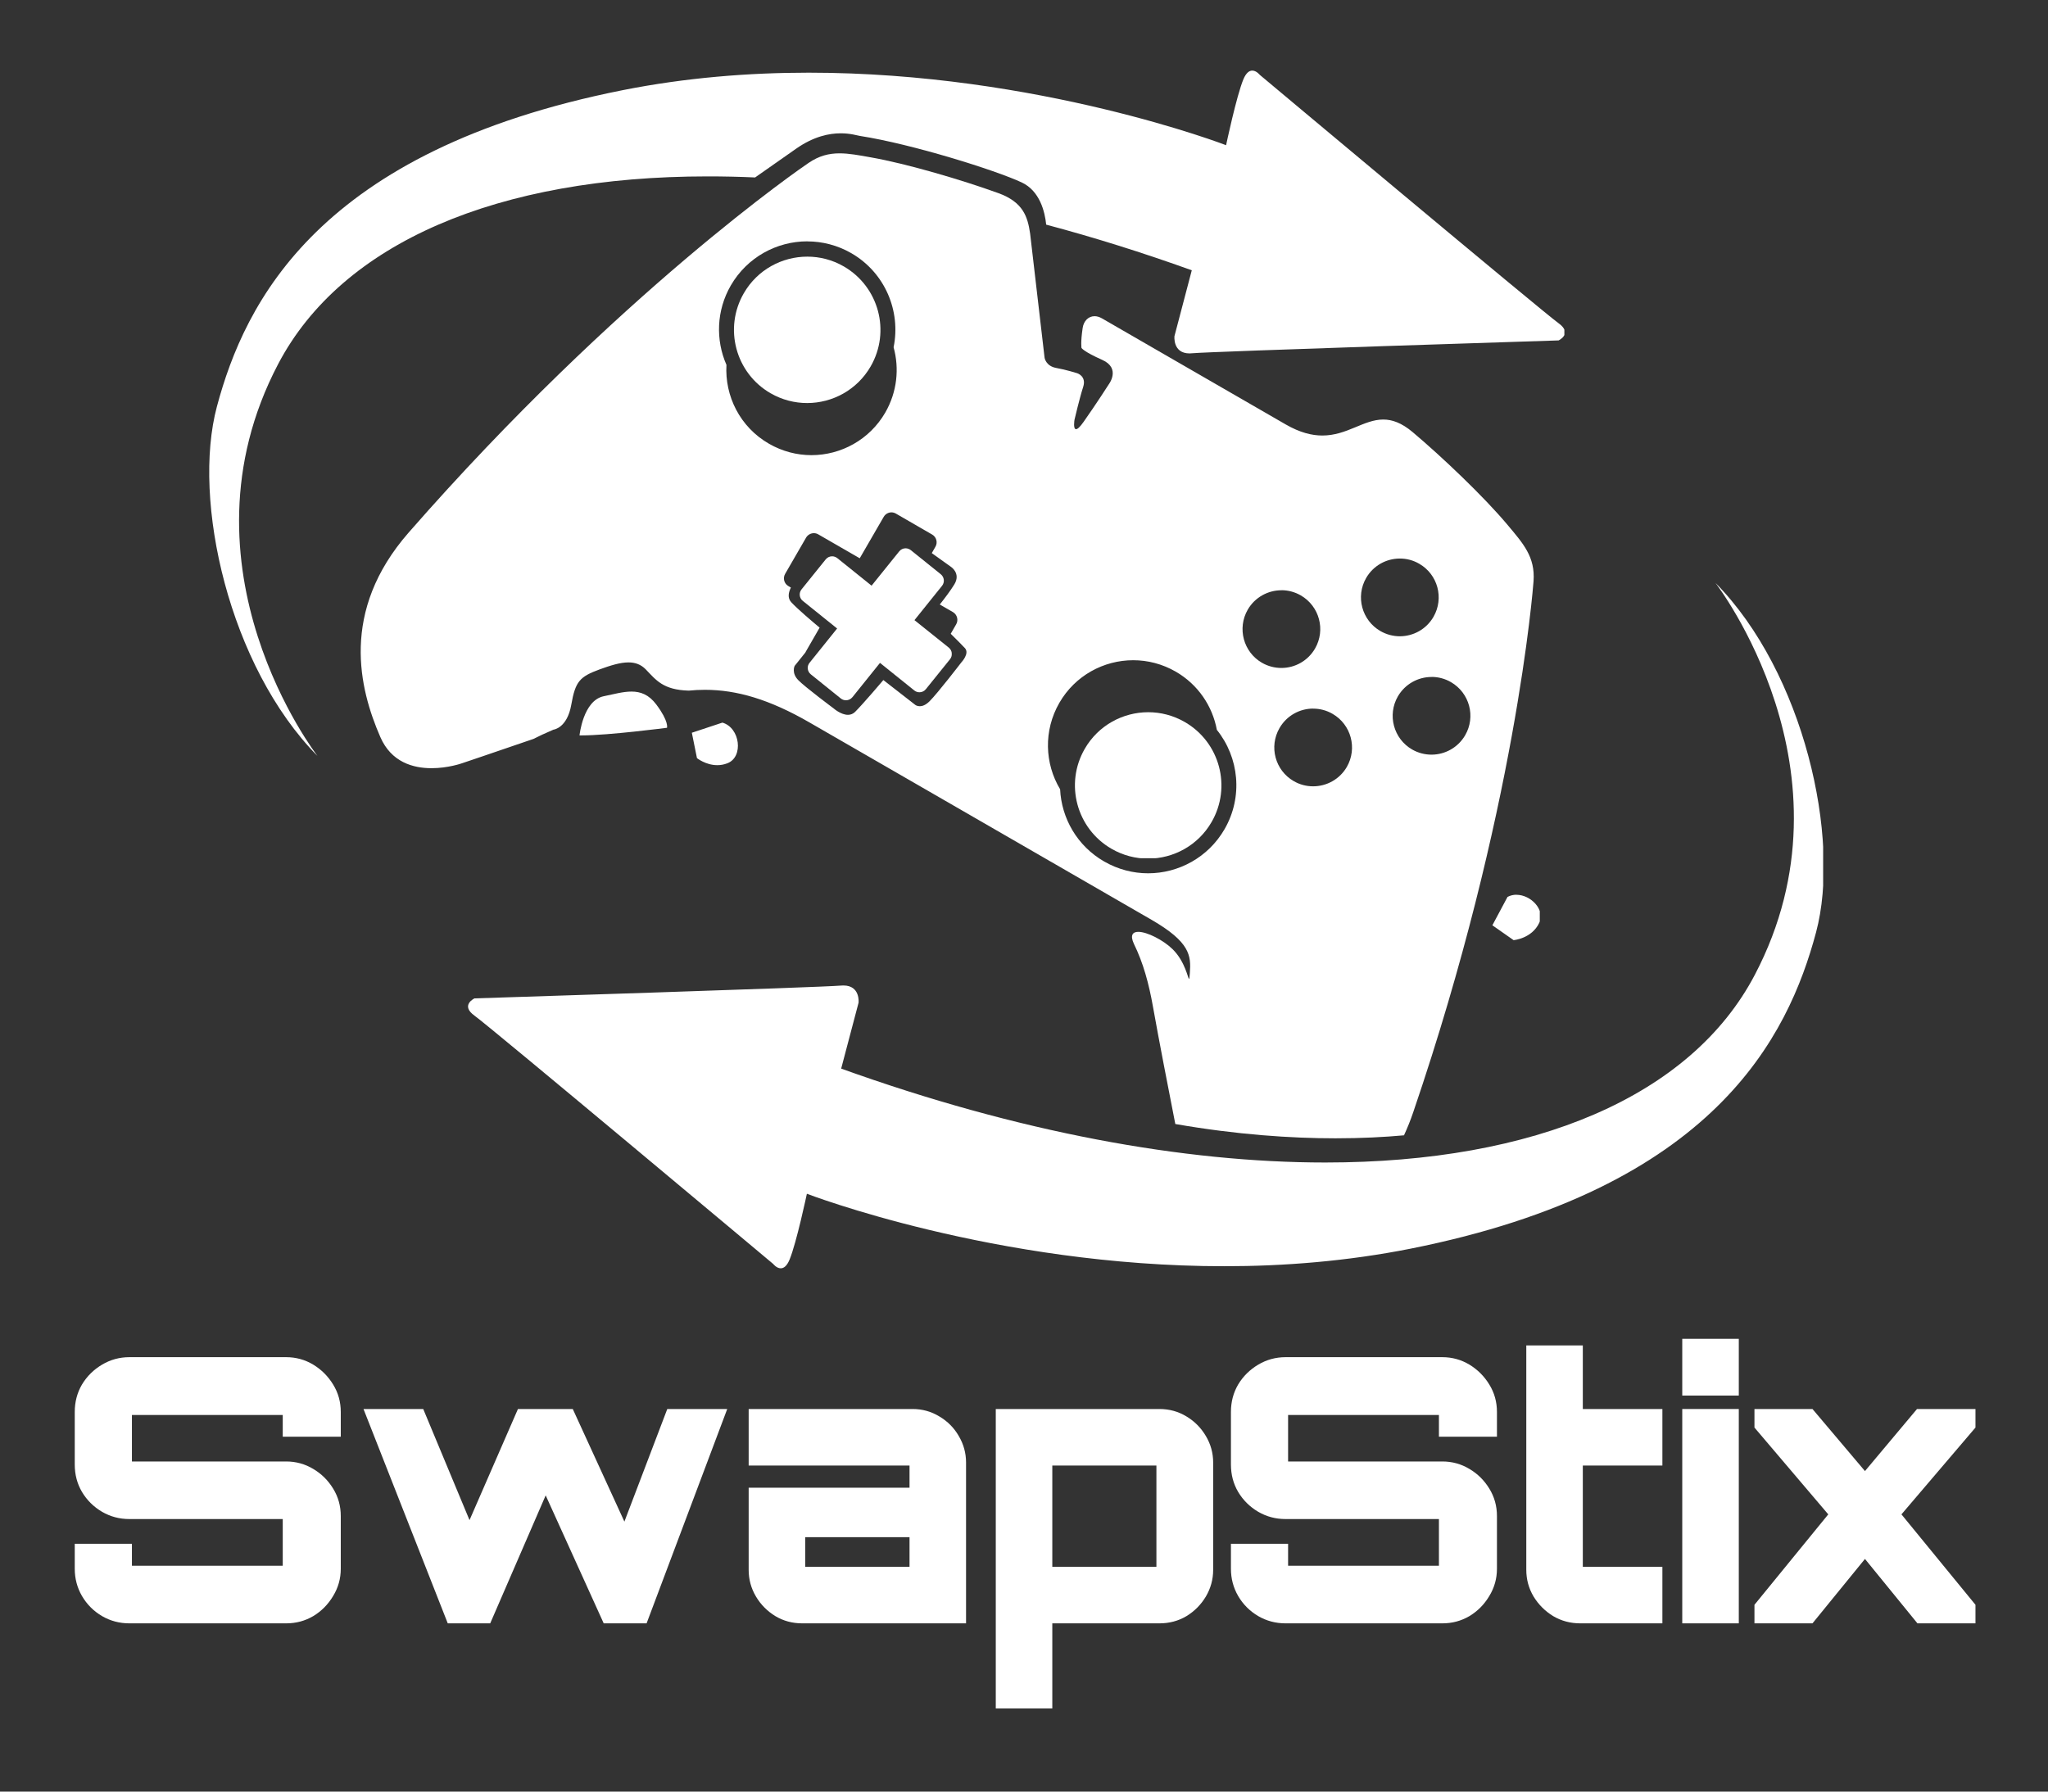 <svg xmlns="http://www.w3.org/2000/svg" xmlns:xlink="http://www.w3.org/1999/xlink" width="200" zoomAndPan="magnify" viewBox="0 0 150 131.25" height="175" preserveAspectRatio="xMidYMid meet" version="1.0"><rect x="0" y="0" width="150" height="131.25" fill="#333333" stroke="none"/><defs><g/><clipPath id="1367004fbc"><path d="M 34.277 42.699 L 133.73 42.699 L 133.73 93 L 34.277 93 Z M 34.277 42.699 " clip-rule="nonzero"/></clipPath><clipPath id="350dab963f"><path d="M 125.641 42.699 C 125.641 42.703 136.355 56.488 128.527 71.414 C 123.859 80.32 112.395 85.164 97.066 85.164 C 86.707 85.164 74.586 82.953 61.609 78.285 L 62.883 73.457 C 62.883 73.457 63.023 72.195 61.773 72.195 C 61.711 72.195 61.648 72.195 61.586 72.203 C 60.129 72.336 34.75 73.141 34.75 73.141 C 34.75 73.141 33.68 73.645 34.77 74.418 C 35.859 75.191 56.633 92.598 56.633 92.598 C 56.633 92.598 56.875 92.914 57.184 92.914 C 57.391 92.914 57.625 92.77 57.828 92.281 C 58.332 91.07 59.098 87.453 59.098 87.453 C 59.098 87.453 72.867 92.762 89.664 92.762 C 94.066 92.762 98.672 92.395 103.293 91.48 C 125.57 87.051 130.969 75.934 133.012 68.301 C 134.855 61.406 132.113 49.262 125.641 42.699 Z M 125.641 42.699 " clip-rule="nonzero"/></clipPath><clipPath id="0a47a3b95c"><path d="M 0.277 0.699 L 99.73 0.699 L 99.73 51 L 0.277 51 Z M 0.277 0.699 " clip-rule="nonzero"/></clipPath><clipPath id="70cdf83963"><path d="M 91.641 0.699 C 91.641 0.703 102.355 14.488 94.527 29.414 C 89.859 38.32 78.395 43.164 63.066 43.164 C 52.707 43.164 40.586 40.953 27.609 36.285 L 28.883 31.457 C 28.883 31.457 29.023 30.195 27.773 30.195 C 27.711 30.195 27.648 30.195 27.586 30.203 C 26.129 30.336 0.75 31.141 0.75 31.141 C 0.75 31.141 -0.32 31.645 0.77 32.418 C 1.859 33.191 22.633 50.598 22.633 50.598 C 22.633 50.598 22.875 50.914 23.184 50.914 C 23.391 50.914 23.625 50.77 23.828 50.281 C 24.332 49.07 25.098 45.453 25.098 45.453 C 25.098 45.453 38.867 50.762 55.664 50.762 C 60.066 50.762 64.672 50.395 69.293 49.48 C 91.57 45.051 96.969 33.934 99.012 26.301 C 100.855 19.406 98.113 7.262 91.641 0.699 Z M 91.641 0.699 " clip-rule="nonzero"/></clipPath><clipPath id="a5db7faa79"><rect x="0" width="100" y="0" height="51"/></clipPath><clipPath id="bf92be7a89"><path d="M 15.129 5.172 L 114.773 5.172 L 114.773 55.582 L 15.129 55.582 Z M 15.129 5.172 " clip-rule="nonzero"/></clipPath><clipPath id="60e39c17c0"><path d="M 91.719 5.172 C 91.512 5.172 91.277 5.316 91.07 5.805 C 90.566 7.016 89.801 10.637 89.801 10.637 C 89.801 10.637 76.035 5.324 59.234 5.324 C 54.836 5.324 50.23 5.688 45.609 6.605 C 23.332 11.035 17.93 22.148 15.887 29.781 C 14.043 36.676 16.785 48.824 23.258 55.387 C 23.258 55.387 12.543 41.598 20.371 26.672 C 25.043 17.766 36.508 12.922 51.832 12.922 C 52.969 12.922 54.125 12.945 55.305 13 C 56.25 12.336 57.328 11.578 58.297 10.902 C 59.605 9.984 60.742 9.766 61.578 9.766 C 62.289 9.766 62.781 9.926 62.98 9.957 C 66.797 10.551 72.891 12.461 74.828 13.363 C 76.168 13.988 76.531 15.527 76.625 16.457 C 80.102 17.383 83.66 18.496 87.289 19.801 L 86.02 24.625 C 86.02 24.625 85.879 25.891 87.129 25.891 C 87.191 25.891 87.254 25.887 87.32 25.879 C 88.773 25.746 114.156 24.938 114.156 24.938 C 114.156 24.938 115.223 24.441 114.133 23.664 C 113.043 22.887 92.27 5.484 92.27 5.484 C 92.27 5.484 92.023 5.172 91.719 5.172 Z M 91.719 5.172 " clip-rule="nonzero"/></clipPath><clipPath id="ad4a967ab4"><path d="M 0.223 0.172 L 99.773 0.172 L 99.773 50.582 L 0.223 50.582 Z M 0.223 0.172 " clip-rule="nonzero"/></clipPath><clipPath id="349f99c7b8"><path d="M 76.719 0.172 C 76.512 0.172 76.277 0.316 76.07 0.805 C 75.566 2.016 74.801 5.637 74.801 5.637 C 74.801 5.637 61.035 0.324 44.234 0.324 C 39.836 0.324 35.23 0.688 30.609 1.605 C 8.332 6.035 2.93 17.148 0.887 24.781 C -0.957 31.676 1.785 43.824 8.258 50.387 C 8.258 50.387 -2.457 36.598 5.371 21.672 C 10.043 12.766 21.508 7.922 36.832 7.922 C 37.969 7.922 39.125 7.945 40.305 8 C 41.25 7.336 42.328 6.578 43.297 5.902 C 44.605 4.984 45.742 4.766 46.578 4.766 C 47.289 4.766 47.781 4.926 47.98 4.957 C 51.797 5.551 57.891 7.461 59.828 8.363 C 61.168 8.988 61.531 10.527 61.625 11.457 C 65.102 12.383 68.66 13.496 72.289 14.801 L 71.02 19.625 C 71.02 19.625 70.879 20.891 72.129 20.891 C 72.191 20.891 72.254 20.887 72.32 20.879 C 73.773 20.746 99.156 19.938 99.156 19.938 C 99.156 19.938 100.223 19.441 99.133 18.664 C 98.043 17.887 77.27 0.484 77.27 0.484 C 77.27 0.484 77.023 0.172 76.719 0.172 Z M 76.719 0.172 " clip-rule="nonzero"/></clipPath><clipPath id="edbef4ac2c"><rect x="0" width="100" y="0" height="51"/></clipPath><clipPath id="cae3d28344"><path d="M 26.418 11.234 L 113 11.234 L 113 83.395 L 26.418 83.395 Z M 26.418 11.234 " clip-rule="nonzero"/></clipPath><clipPath id="3c49af1487"><path d="M 59.129 17.684 C 60.223 17.684 61.332 17.961 62.352 18.547 C 64.824 19.977 65.992 22.793 65.449 25.441 C 65.879 26.996 65.707 28.715 64.84 30.223 C 63.684 32.223 61.586 33.344 59.43 33.344 C 58.371 33.344 57.297 33.07 56.316 32.504 C 54.199 31.285 53.074 29.012 53.207 26.73 C 52.41 24.914 52.461 22.758 53.527 20.91 C 54.727 18.84 56.895 17.68 59.129 17.68 Z M 73.246 32.523 C 73.355 32.523 73.469 32.551 73.57 32.613 L 76.605 34.363 C 76.922 34.543 77.027 34.945 76.848 35.258 L 76.41 36.016 C 76.289 36.227 76.066 36.348 75.84 36.348 C 75.727 36.348 75.617 36.32 75.512 36.258 L 72.477 34.508 C 72.16 34.324 72.055 33.922 72.234 33.609 L 72.676 32.852 C 72.797 32.641 73.02 32.523 73.246 32.523 Z M 83.672 38.543 C 83.785 38.543 83.898 38.57 84 38.633 L 87.035 40.383 C 87.352 40.566 87.457 40.965 87.273 41.277 L 86.84 42.039 C 86.719 42.246 86.496 42.367 86.27 42.367 C 86.156 42.367 86.047 42.34 85.941 42.277 L 82.906 40.527 C 82.59 40.344 82.484 39.945 82.664 39.633 L 83.105 38.871 C 83.227 38.664 83.449 38.543 83.672 38.543 Z M 66.969 42.734 L 66.766 43.09 L 67.449 43.484 Z M 102.531 40.918 C 103.012 40.918 103.504 41.039 103.949 41.301 C 105.312 42.086 105.777 43.824 104.992 45.188 C 104.465 46.102 103.508 46.613 102.523 46.613 C 102.043 46.613 101.551 46.488 101.102 46.23 C 99.742 45.441 99.277 43.703 100.059 42.344 C 100.586 41.43 101.543 40.918 102.527 40.918 Z M 93.855 43.238 C 94.34 43.238 94.828 43.363 95.277 43.621 C 96.637 44.41 97.105 46.148 96.316 47.512 C 95.789 48.422 94.836 48.934 93.852 48.934 C 93.367 48.934 92.879 48.812 92.43 48.555 C 91.07 47.77 90.602 46.027 91.387 44.664 C 91.914 43.754 92.871 43.242 93.855 43.242 Z M 65.293 37.535 C 65.402 37.535 65.516 37.566 65.617 37.625 L 68.273 39.16 C 68.586 39.34 68.695 39.742 68.512 40.055 L 68.246 40.52 L 69.637 41.516 C 69.637 41.516 70.398 41.992 69.898 42.812 C 69.621 43.266 69.176 43.852 68.832 44.285 L 69.793 44.84 C 70.105 45.023 70.215 45.426 70.031 45.738 L 69.633 46.43 C 70.004 46.797 70.477 47.262 70.676 47.484 C 71.031 47.875 70.414 48.523 70.414 48.523 C 70.414 48.523 68.688 50.773 68.078 51.379 C 67.793 51.66 67.547 51.738 67.367 51.738 C 67.16 51.738 67.039 51.641 67.039 51.641 L 64.699 49.82 C 64.699 49.82 63.219 51.566 62.621 52.16 C 62.465 52.309 62.285 52.367 62.105 52.367 C 61.586 52.367 61.059 51.898 61.059 51.898 C 61.059 51.898 58.961 50.336 58.461 49.82 C 57.953 49.293 58.199 48.781 58.203 48.781 L 58.988 47.801 C 59 47.773 59.012 47.75 59.027 47.723 L 60.031 45.98 C 59.531 45.562 58.41 44.617 57.945 44.109 C 57.668 43.801 57.754 43.395 57.926 43.043 L 57.746 42.938 C 57.43 42.758 57.324 42.355 57.504 42.043 L 59.039 39.387 C 59.16 39.18 59.383 39.059 59.609 39.059 C 59.719 39.059 59.832 39.086 59.934 39.148 L 62.969 40.898 L 64.723 37.867 C 64.844 37.656 65.066 37.535 65.293 37.535 Z M 46.25 50.664 C 45.629 50.664 44.953 50.855 44.223 51.004 C 42.703 51.312 42.445 53.875 42.445 53.875 C 42.496 53.875 42.547 53.875 42.598 53.875 C 44.582 53.875 48.852 53.316 48.852 53.316 C 48.852 53.316 49.008 52.863 48.07 51.613 C 47.523 50.883 46.918 50.664 46.25 50.664 Z M 104.855 49.59 C 105.336 49.59 105.828 49.715 106.273 49.973 C 107.633 50.762 108.102 52.5 107.312 53.863 C 106.785 54.773 105.828 55.285 104.848 55.285 C 104.363 55.285 103.875 55.164 103.426 54.906 C 102.066 54.121 101.598 52.379 102.383 51.016 C 102.914 50.105 103.867 49.594 104.852 49.594 Z M 52.91 52.938 L 50.672 53.68 L 51.047 55.539 C 51.047 55.539 51.688 56.055 52.535 56.055 C 52.77 56.055 53.023 56.016 53.281 55.914 C 54.477 55.449 54.211 53.309 52.91 52.938 Z M 96.18 51.914 C 96.664 51.914 97.152 52.035 97.602 52.297 C 98.961 53.082 99.43 54.82 98.645 56.184 C 98.117 57.094 97.16 57.605 96.176 57.605 C 95.691 57.605 95.203 57.484 94.754 57.223 C 93.395 56.438 92.926 54.699 93.715 53.336 C 94.242 52.422 95.199 51.91 96.18 51.91 Z M 83 48.367 C 84.059 48.367 85.129 48.637 86.113 49.203 C 87.758 50.152 88.805 51.738 89.125 53.469 C 90.75 55.488 91.059 58.371 89.688 60.746 C 88.492 62.816 86.32 63.977 84.09 63.977 C 82.996 63.977 81.883 63.695 80.867 63.109 C 78.887 61.969 77.746 59.941 77.645 57.82 C 76.516 55.941 76.418 53.523 77.59 51.488 C 78.746 49.484 80.844 48.367 83 48.367 Z M 111.066 65.547 C 110.848 65.547 110.621 65.598 110.414 65.707 L 109.305 67.785 L 110.859 68.875 C 110.859 68.875 112.191 68.766 112.738 67.605 C 113.188 66.648 112.125 65.551 111.066 65.551 Z M 61.492 11.234 C 60.723 11.234 59.996 11.406 59.219 11.938 C 58.852 12.184 45.289 21.457 29.93 39.016 C 24.875 44.797 26.328 50.484 27.855 53.992 C 28.656 55.84 30.262 56.277 31.605 56.277 C 32.82 56.277 33.82 55.922 33.82 55.922 C 33.82 55.922 36.199 55.121 39.07 54.133 C 39.445 53.938 39.93 53.715 40.539 53.453 C 40.539 53.453 41.535 53.355 41.84 51.637 C 42.141 49.918 42.453 49.578 43.918 49.039 C 44.723 48.746 45.426 48.527 46.027 48.527 C 46.52 48.527 46.941 48.672 47.297 49.039 C 48.051 49.82 48.566 50.543 50.445 50.594 C 50.84 50.555 51.234 50.535 51.633 50.535 C 53.945 50.535 56.352 51.227 59.309 52.938 C 64.59 55.984 68.031 57.969 68.031 57.969 C 68.031 57.969 71.473 59.957 76.754 63.004 C 76.816 63.039 76.879 63.078 76.941 63.113 L 76.945 63.113 C 76.945 63.113 80.906 65.402 84.34 67.383 C 87.172 69.02 87.242 70.012 87.148 71.281 C 87.125 71.586 87.113 71.711 87.09 71.711 C 87.008 71.711 86.816 70.453 85.883 69.535 C 85.188 68.859 84.016 68.266 83.371 68.266 C 82.953 68.266 82.758 68.516 83.051 69.148 C 83.73 70.531 84.145 72.047 84.449 73.766 C 84.883 76.195 85.551 79.641 86.082 82.344 C 90.602 83.129 94.555 83.391 97.812 83.391 C 99.734 83.391 101.414 83.301 102.832 83.172 C 103.074 82.645 103.305 82.082 103.508 81.48 C 111.039 59.402 112.285 43.02 112.32 42.582 C 112.453 40.785 111.547 39.805 110.41 38.445 C 108.672 36.371 105.613 33.465 103.461 31.652 C 102.652 30.973 101.961 30.734 101.312 30.734 C 100.594 30.734 99.93 31.027 99.219 31.32 C 98.504 31.617 97.75 31.906 96.852 31.906 C 96.086 31.906 95.215 31.695 94.176 31.098 C 89.59 28.449 86.211 26.5 86.211 26.5 C 86.211 26.5 83.992 25.219 80.711 23.324 C 80.52 23.215 80.336 23.164 80.168 23.164 C 79.711 23.164 79.371 23.523 79.297 24.023 C 79.137 25.094 79.211 25.488 79.211 25.488 C 79.211 25.488 79.34 25.746 80.727 26.363 C 82.117 26.98 81.207 28.16 81.207 28.16 C 81.207 28.16 80.301 29.578 79.375 30.891 C 79.09 31.301 78.914 31.441 78.812 31.441 C 78.582 31.441 78.699 30.75 78.699 30.75 C 78.699 30.75 79.078 29.129 79.336 28.34 C 79.59 27.551 78.891 27.34 78.891 27.34 C 78.891 27.34 78.09 27.086 77.348 26.953 C 76.602 26.816 76.508 26.215 76.508 26.215 L 75.449 17.117 C 75.27 15.891 74.953 14.809 73.113 14.145 C 70.469 13.188 66.418 11.988 63.754 11.523 C 62.922 11.375 62.191 11.234 61.492 11.234 Z M 61.492 11.234 " clip-rule="nonzero"/></clipPath><clipPath id="f7b943b0e6"><path d="M 0.418 0.234 L 87 0.234 L 87 72.395 L 0.418 72.395 Z M 0.418 0.234 " clip-rule="nonzero"/></clipPath><clipPath id="7f2b9a5e6c"><path d="M 33.129 6.684 C 34.223 6.684 35.332 6.961 36.352 7.547 C 38.824 8.977 39.992 11.793 39.449 14.441 C 39.879 15.996 39.707 17.715 38.84 19.223 C 37.684 21.223 35.586 22.344 33.43 22.344 C 32.371 22.344 31.297 22.07 30.316 21.504 C 28.199 20.285 27.074 18.012 27.207 15.73 C 26.41 13.914 26.461 11.758 27.527 9.91 C 28.727 7.84 30.895 6.68 33.129 6.68 Z M 47.246 21.523 C 47.355 21.523 47.469 21.551 47.57 21.613 L 50.605 23.363 C 50.922 23.543 51.027 23.945 50.848 24.258 L 50.41 25.016 C 50.289 25.227 50.066 25.348 49.84 25.348 C 49.727 25.348 49.617 25.32 49.512 25.258 L 46.477 23.508 C 46.16 23.324 46.055 22.922 46.234 22.609 L 46.676 21.852 C 46.797 21.641 47.02 21.523 47.246 21.523 Z M 57.672 27.543 C 57.785 27.543 57.898 27.57 58 27.633 L 61.035 29.383 C 61.352 29.566 61.457 29.965 61.273 30.277 L 60.84 31.039 C 60.719 31.246 60.496 31.367 60.27 31.367 C 60.156 31.367 60.047 31.34 59.941 31.277 L 56.906 29.527 C 56.59 29.344 56.484 28.945 56.664 28.633 L 57.105 27.871 C 57.227 27.664 57.449 27.543 57.672 27.543 Z M 40.969 31.734 L 40.766 32.09 L 41.449 32.484 Z M 76.531 29.918 C 77.012 29.918 77.504 30.039 77.949 30.301 C 79.312 31.086 79.777 32.824 78.992 34.188 C 78.465 35.102 77.508 35.613 76.523 35.613 C 76.043 35.613 75.551 35.488 75.102 35.23 C 73.742 34.441 73.277 32.703 74.059 31.344 C 74.586 30.43 75.543 29.918 76.527 29.918 Z M 67.855 32.238 C 68.34 32.238 68.828 32.363 69.277 32.621 C 70.637 33.41 71.105 35.148 70.316 36.512 C 69.789 37.422 68.836 37.934 67.852 37.934 C 67.367 37.934 66.879 37.812 66.43 37.555 C 65.07 36.77 64.602 35.027 65.387 33.664 C 65.914 32.754 66.871 32.242 67.855 32.242 Z M 39.293 26.535 C 39.402 26.535 39.516 26.566 39.617 26.625 L 42.273 28.16 C 42.586 28.34 42.695 28.742 42.512 29.055 L 42.246 29.52 L 43.637 30.516 C 43.637 30.516 44.398 30.992 43.898 31.812 C 43.621 32.266 43.176 32.852 42.832 33.285 L 43.793 33.84 C 44.105 34.023 44.215 34.426 44.031 34.738 L 43.633 35.43 C 44.004 35.797 44.477 36.262 44.676 36.484 C 45.031 36.875 44.414 37.523 44.414 37.523 C 44.414 37.523 42.688 39.773 42.078 40.379 C 41.793 40.66 41.547 40.738 41.367 40.738 C 41.16 40.738 41.039 40.641 41.039 40.641 L 38.699 38.82 C 38.699 38.82 37.219 40.566 36.621 41.16 C 36.465 41.309 36.285 41.367 36.105 41.367 C 35.586 41.367 35.059 40.898 35.059 40.898 C 35.059 40.898 32.961 39.336 32.461 38.82 C 31.953 38.293 32.199 37.781 32.203 37.781 L 32.988 36.801 C 33 36.773 33.012 36.75 33.027 36.723 L 34.031 34.98 C 33.531 34.562 32.41 33.617 31.945 33.109 C 31.668 32.801 31.754 32.395 31.926 32.043 L 31.746 31.938 C 31.43 31.758 31.324 31.355 31.504 31.043 L 33.039 28.387 C 33.16 28.18 33.383 28.059 33.609 28.059 C 33.719 28.059 33.832 28.086 33.934 28.148 L 36.969 29.898 L 38.723 26.867 C 38.844 26.656 39.066 26.535 39.293 26.535 Z M 20.25 39.664 C 19.629 39.664 18.953 39.855 18.223 40.004 C 16.703 40.312 16.445 42.875 16.445 42.875 C 16.496 42.875 16.547 42.875 16.598 42.875 C 18.582 42.875 22.852 42.316 22.852 42.316 C 22.852 42.316 23.008 41.863 22.07 40.613 C 21.523 39.883 20.918 39.664 20.25 39.664 Z M 78.855 38.59 C 79.336 38.59 79.828 38.715 80.273 38.973 C 81.633 39.762 82.102 41.5 81.312 42.863 C 80.785 43.773 79.828 44.285 78.848 44.285 C 78.363 44.285 77.875 44.164 77.426 43.906 C 76.066 43.121 75.598 41.379 76.383 40.016 C 76.914 39.105 77.867 38.594 78.852 38.594 Z M 26.91 41.938 L 24.672 42.68 L 25.047 44.539 C 25.047 44.539 25.688 45.055 26.535 45.055 C 26.77 45.055 27.023 45.016 27.281 44.914 C 28.477 44.449 28.211 42.309 26.91 41.938 Z M 70.18 40.914 C 70.664 40.914 71.152 41.035 71.602 41.297 C 72.961 42.082 73.43 43.82 72.645 45.184 C 72.117 46.094 71.16 46.605 70.176 46.605 C 69.691 46.605 69.203 46.484 68.754 46.223 C 67.395 45.438 66.926 43.699 67.715 42.336 C 68.242 41.422 69.199 40.91 70.18 40.91 Z M 57 37.367 C 58.059 37.367 59.129 37.637 60.113 38.203 C 61.758 39.152 62.805 40.738 63.125 42.469 C 64.75 44.488 65.059 47.371 63.688 49.746 C 62.492 51.816 60.32 52.977 58.09 52.977 C 56.996 52.977 55.883 52.695 54.867 52.109 C 52.887 50.969 51.746 48.941 51.645 46.82 C 50.516 44.941 50.418 42.523 51.59 40.488 C 52.746 38.484 54.844 37.367 57 37.367 Z M 85.066 54.547 C 84.848 54.547 84.621 54.598 84.414 54.707 L 83.305 56.785 L 84.859 57.875 C 84.859 57.875 86.191 57.766 86.738 56.605 C 87.188 55.648 86.125 54.551 85.066 54.551 Z M 35.492 0.234 C 34.723 0.234 33.996 0.406 33.219 0.938 C 32.852 1.184 19.289 10.457 3.93 28.016 C -1.125 33.797 0.328 39.484 1.855 42.992 C 2.656 44.84 4.262 45.277 5.605 45.277 C 6.82 45.277 7.82 44.922 7.82 44.922 C 7.82 44.922 10.199 44.121 13.07 43.133 C 13.445 42.938 13.93 42.715 14.539 42.453 C 14.539 42.453 15.535 42.355 15.84 40.637 C 16.141 38.918 16.453 38.578 17.918 38.039 C 18.723 37.746 19.426 37.527 20.027 37.527 C 20.52 37.527 20.941 37.672 21.297 38.039 C 22.051 38.82 22.566 39.543 24.445 39.594 C 24.84 39.555 25.234 39.535 25.633 39.535 C 27.945 39.535 30.352 40.227 33.309 41.938 C 38.59 44.984 42.031 46.969 42.031 46.969 C 42.031 46.969 45.473 48.957 50.754 52.004 C 50.816 52.039 50.879 52.078 50.941 52.113 L 50.945 52.113 C 50.945 52.113 54.906 54.402 58.34 56.383 C 61.172 58.02 61.242 59.012 61.148 60.281 C 61.125 60.586 61.113 60.711 61.09 60.711 C 61.008 60.711 60.816 59.453 59.883 58.535 C 59.188 57.859 58.016 57.266 57.371 57.266 C 56.953 57.266 56.758 57.516 57.051 58.148 C 57.73 59.531 58.145 61.047 58.449 62.766 C 58.883 65.195 59.551 68.641 60.082 71.344 C 64.602 72.129 68.555 72.391 71.812 72.391 C 73.734 72.391 75.414 72.301 76.832 72.172 C 77.074 71.645 77.305 71.082 77.508 70.48 C 85.039 48.402 86.285 32.02 86.32 31.582 C 86.453 29.785 85.547 28.805 84.41 27.445 C 82.672 25.371 79.613 22.465 77.461 20.652 C 76.652 19.973 75.961 19.734 75.312 19.734 C 74.594 19.734 73.93 20.027 73.219 20.32 C 72.504 20.617 71.75 20.906 70.852 20.906 C 70.086 20.906 69.215 20.695 68.176 20.098 C 63.59 17.449 60.211 15.5 60.211 15.5 C 60.211 15.5 57.992 14.219 54.711 12.324 C 54.52 12.215 54.336 12.164 54.168 12.164 C 53.711 12.164 53.371 12.523 53.297 13.023 C 53.137 14.094 53.211 14.488 53.211 14.488 C 53.211 14.488 53.34 14.746 54.727 15.363 C 56.117 15.98 55.207 17.16 55.207 17.16 C 55.207 17.16 54.301 18.578 53.375 19.891 C 53.09 20.301 52.914 20.441 52.812 20.441 C 52.582 20.441 52.699 19.75 52.699 19.75 C 52.699 19.75 53.078 18.129 53.336 17.34 C 53.59 16.551 52.891 16.34 52.891 16.34 C 52.891 16.34 52.09 16.086 51.348 15.953 C 50.602 15.816 50.508 15.215 50.508 15.215 L 49.449 6.117 C 49.27 4.891 48.953 3.809 47.113 3.145 C 44.469 2.188 40.418 0.988 37.754 0.523 C 36.922 0.375 36.191 0.234 35.492 0.234 Z M 35.492 0.234 " clip-rule="nonzero"/></clipPath><clipPath id="3a4f50d359"><rect x="0" width="87" y="0" height="73"/></clipPath><clipPath id="2eca6c9ef9"><path d="M 58.531 40.168 L 69.75 40.168 L 69.75 51.301 L 58.531 51.301 Z M 58.531 40.168 " clip-rule="nonzero"/></clipPath><clipPath id="86d33bae5a"><path d="M 66.328 40.168 C 66.152 40.168 65.977 40.246 65.859 40.395 L 63.836 42.906 L 61.324 40.887 C 61.211 40.801 61.078 40.754 60.945 40.754 C 60.77 40.754 60.594 40.832 60.477 40.98 L 58.707 43.176 C 58.496 43.434 58.539 43.816 58.801 44.023 L 61.312 46.043 L 59.293 48.555 C 59.082 48.812 59.125 49.191 59.387 49.402 L 61.582 51.168 C 61.695 51.258 61.828 51.301 61.961 51.301 C 62.141 51.301 62.312 51.223 62.434 51.074 L 64.453 48.562 L 66.965 50.582 C 67.074 50.672 67.211 50.715 67.344 50.715 C 67.52 50.715 67.695 50.637 67.812 50.488 L 69.582 48.293 C 69.789 48.031 69.75 47.652 69.488 47.441 L 66.977 45.43 L 68.996 42.918 C 69.207 42.656 69.164 42.277 68.902 42.066 L 66.707 40.301 C 66.594 40.215 66.461 40.168 66.328 40.168 Z M 66.328 40.168 " clip-rule="nonzero"/></clipPath><clipPath id="7c551394c6"><path d="M 0.531 0.168 L 11.75 0.168 L 11.75 11.301 L 0.531 11.301 Z M 0.531 0.168 " clip-rule="nonzero"/></clipPath><clipPath id="dd0734cee7"><path d="M 8.328 0.168 C 8.152 0.168 7.977 0.246 7.859 0.395 L 5.836 2.906 L 3.324 0.887 C 3.211 0.801 3.078 0.754 2.945 0.754 C 2.77 0.754 2.594 0.832 2.477 0.98 L 0.707 3.176 C 0.496 3.434 0.539 3.816 0.801 4.023 L 3.312 6.043 L 1.293 8.555 C 1.082 8.812 1.125 9.191 1.387 9.402 L 3.582 11.168 C 3.695 11.258 3.828 11.301 3.961 11.301 C 4.141 11.301 4.312 11.223 4.434 11.074 L 6.453 8.562 L 8.965 10.582 C 9.074 10.672 9.211 10.715 9.344 10.715 C 9.52 10.715 9.695 10.637 9.812 10.488 L 11.582 8.293 C 11.789 8.031 11.75 7.652 11.488 7.441 L 8.977 5.43 L 10.996 2.918 C 11.207 2.656 11.164 2.277 10.902 2.066 L 8.707 0.301 C 8.594 0.215 8.461 0.168 8.328 0.168 Z M 8.328 0.168 " clip-rule="nonzero"/></clipPath><clipPath id="475cb4ed79"><rect x="0" width="12" y="0" height="12"/></clipPath><clipPath id="7923e41ae0"><path d="M 53.617 18.801 L 89.598 18.801 L 89.598 63 L 53.617 63 Z M 53.617 18.801 " clip-rule="nonzero"/></clipPath><clipPath id="8a01c3badd"><path d="M 59.129 18.801 C 57.273 18.801 55.469 19.762 54.477 21.484 C 52.996 24.047 53.875 27.332 56.438 28.809 C 57.285 29.297 58.207 29.527 59.117 29.527 C 60.969 29.527 62.773 28.566 63.766 26.848 C 65.25 24.281 64.367 21.004 61.805 19.52 C 60.961 19.031 60.039 18.801 59.129 18.801 Z M 84.098 52.176 C 82.246 52.176 80.441 53.137 79.449 54.859 C 77.969 57.422 78.848 60.703 81.414 62.184 C 82.258 62.672 83.18 62.902 84.09 62.902 C 85.941 62.902 87.746 61.941 88.738 60.223 C 90.223 57.656 89.344 54.375 86.777 52.895 C 85.93 52.406 85.008 52.176 84.098 52.176 Z M 84.098 52.176 " clip-rule="nonzero"/></clipPath><clipPath id="a99088d1f5"><path d="M 0.641 0.801 L 36.598 0.801 L 36.598 45 L 0.641 45 Z M 0.641 0.801 " clip-rule="nonzero"/></clipPath><clipPath id="33c68ce926"><path d="M 6.129 0.801 C 4.273 0.801 2.469 1.762 1.477 3.484 C -0.004 6.047 0.875 9.332 3.438 10.809 C 4.285 11.297 5.207 11.527 6.117 11.527 C 7.969 11.527 9.773 10.566 10.766 8.848 C 12.25 6.281 11.367 3.004 8.805 1.52 C 7.961 1.031 7.039 0.801 6.129 0.801 Z M 31.098 34.176 C 29.246 34.176 27.441 35.137 26.449 36.859 C 24.969 39.422 25.848 42.703 28.414 44.184 C 29.258 44.672 30.18 44.902 31.09 44.902 C 32.941 44.902 34.746 43.941 35.738 42.223 C 37.223 39.656 36.344 36.375 33.777 34.895 C 32.93 34.406 32.008 34.176 31.098 34.176 Z M 31.098 34.176 " clip-rule="nonzero"/></clipPath><clipPath id="e4a9d65553"><rect x="0" width="37" y="0" height="45"/></clipPath><clipPath id="f41bee2c4b"><path d="M 81.848 36.953 L 89.449 36.953 L 89.449 44.555 L 81.848 44.555 Z M 81.848 36.953 " clip-rule="nonzero"/></clipPath><clipPath id="0ee7f6777d"><path d="M 85.648 36.953 C 83.547 36.953 81.848 38.652 81.848 40.754 C 81.848 42.852 83.547 44.555 85.648 44.555 C 87.746 44.555 89.449 42.852 89.449 40.754 C 89.449 38.652 87.746 36.953 85.648 36.953 Z M 85.648 36.953 " clip-rule="nonzero"/></clipPath><clipPath id="6cea305a8a"><path d="M 0.848 0.953 L 8.449 0.953 L 8.449 8.555 L 0.848 8.555 Z M 0.848 0.953 " clip-rule="nonzero"/></clipPath><clipPath id="052f406dc9"><path d="M 4.648 0.953 C 2.547 0.953 0.848 2.652 0.848 4.754 C 0.848 6.852 2.547 8.555 4.648 8.555 C 6.746 8.555 8.449 6.852 8.449 4.754 C 8.449 2.652 6.746 0.953 4.648 0.953 Z M 4.648 0.953 " clip-rule="nonzero"/></clipPath><clipPath id="12c5a08656"><rect x="0" width="9" y="0" height="9"/></clipPath><clipPath id="8fa6ce7112"><path d="M 70.648 31.207 L 78.25 31.207 L 78.25 38.809 L 70.648 38.809 Z M 70.648 31.207 " clip-rule="nonzero"/></clipPath><clipPath id="bc72566ebe"><path d="M 74.449 31.207 C 72.352 31.207 70.648 32.91 70.648 35.008 C 70.648 37.105 72.352 38.809 74.449 38.809 C 76.551 38.809 78.25 37.105 78.25 35.008 C 78.25 32.91 76.551 31.207 74.449 31.207 Z M 74.449 31.207 " clip-rule="nonzero"/></clipPath><clipPath id="0227f69615"><path d="M 0.648 0.207 L 8.25 0.207 L 8.25 7.809 L 0.648 7.809 Z M 0.648 0.207 " clip-rule="nonzero"/></clipPath><clipPath id="896500875b"><path d="M 4.449 0.207 C 2.352 0.207 0.648 1.91 0.648 4.008 C 0.648 6.105 2.352 7.809 4.449 7.809 C 6.551 7.809 8.25 6.105 8.25 4.008 C 8.25 1.91 6.551 0.207 4.449 0.207 Z M 4.449 0.207 " clip-rule="nonzero"/></clipPath><clipPath id="2cd2fc620d"><rect x="0" width="9" y="0" height="8"/></clipPath><clipPath id="510d0068fe"><rect x="0" width="143" y="0" height="35"/></clipPath></defs><g clip-path="url(#1367004fbc)"><g clip-path="url(#350dab963f)"><g transform="matrix(1, 0, 0, 1, 34, 42)"><g clip-path="url(#a5db7faa79)"><g clip-path="url(#0a47a3b95c)"><g clip-path="url(#70cdf83963)"><path fill="#ffffff" d="M 0.277 0.699 L 99.531 0.699 L 99.531 50.914 L 0.277 50.914 Z M 0.277 0.699 " fill-opacity="1" fill-rule="nonzero"/></g></g></g></g></g></g><g clip-path="url(#bf92be7a89)"><g clip-path="url(#60e39c17c0)"><g transform="matrix(1, 0, 0, 1, 15, 5)"><g clip-path="url(#edbef4ac2c)"><g clip-path="url(#ad4a967ab4)"><g clip-path="url(#349f99c7b8)"><path fill="#ffffff" d="M 0.324 0.172 L 99.578 0.172 L 99.578 50.387 L 0.324 50.387 Z M 0.324 0.172 " fill-opacity="1" fill-rule="nonzero"/></g></g></g></g></g></g><g clip-path="url(#cae3d28344)"><g clip-path="url(#3c49af1487)"><g transform="matrix(1, 0, 0, 1, 26, 11)"><g clip-path="url(#3a4f50d359)"><g clip-path="url(#f7b943b0e6)"><g clip-path="url(#7f2b9a5e6c)"><path fill="#ffffff" d="M 0.418 0.234 L 86.777 0.234 L 86.777 72.395 L 0.418 72.395 Z M 0.418 0.234 " fill-opacity="1" fill-rule="nonzero"/></g></g></g></g></g></g><g clip-path="url(#2eca6c9ef9)"><g clip-path="url(#86d33bae5a)"><g transform="matrix(1, 0, 0, 1, 58, 40)"><g clip-path="url(#475cb4ed79)"><g clip-path="url(#7c551394c6)"><g clip-path="url(#dd0734cee7)"><path fill="#ffffff" d="M 0.574 0.168 L 11.707 0.168 L 11.707 11.301 L 0.574 11.301 Z M 0.574 0.168 " fill-opacity="1" fill-rule="nonzero"/></g></g></g></g></g></g><g clip-path="url(#7923e41ae0)"><g clip-path="url(#8a01c3badd)"><g transform="matrix(1, 0, 0, 1, 53, 18)"><g clip-path="url(#e4a9d65553)"><g clip-path="url(#a99088d1f5)"><g clip-path="url(#33c68ce926)"><path fill="#ffffff" d="M 0.758 0.801 L 36.461 0.801 L 36.461 44.871 L 0.758 44.871 Z M 0.758 0.801 " fill-opacity="1" fill-rule="nonzero"/></g></g></g></g></g></g><g clip-path="url(#f41bee2c4b)"><g clip-path="url(#0ee7f6777d)"><g transform="matrix(1, 0, 0, 1, 81, 36)"><g clip-path="url(#12c5a08656)"><g clip-path="url(#6cea305a8a)"><g clip-path="url(#052f406dc9)"><path fill="#ffffff" d="M 0.848 0.953 L 8.449 0.953 L 8.449 8.555 L 0.848 8.555 Z M 0.848 0.953 " fill-opacity="1" fill-rule="nonzero"/></g></g></g></g></g></g><g clip-path="url(#8fa6ce7112)"><g clip-path="url(#bc72566ebe)"><g transform="matrix(1, 0, 0, 1, 70, 31)"><g clip-path="url(#2cd2fc620d)"><g clip-path="url(#0227f69615)"><g clip-path="url(#896500875b)"><path fill="#ffffff" d="M 0.648 0.207 L 8.25 0.207 L 8.25 7.809 L 0.648 7.809 Z M 0.648 0.207 " fill-opacity="1" fill-rule="nonzero"/></g></g></g></g></g></g><g transform="matrix(1, 0, 0, 1, 3, 91)"><g clip-path="url(#510d0068fe)"><g fill="#ffffff" fill-opacity="1"><g transform="translate(1.006, 27.925)"><g><path d="M 5.469 0 C 4.75 0 4.082 -0.176 3.469 -0.531 C 2.852 -0.895 2.363 -1.383 2 -2 C 1.645 -2.613 1.469 -3.281 1.469 -4 L 1.469 -5.828 L 5.656 -5.828 L 5.656 -4.219 L 16.703 -4.219 L 16.703 -7.641 L 5.469 -7.641 C 4.75 -7.641 4.082 -7.816 3.469 -8.172 C 2.852 -8.535 2.363 -9.02 2 -9.625 C 1.645 -10.227 1.469 -10.898 1.469 -11.641 L 1.469 -15.484 C 1.469 -16.223 1.645 -16.895 2 -17.5 C 2.363 -18.102 2.852 -18.586 3.469 -18.953 C 4.082 -19.316 4.75 -19.5 5.469 -19.5 L 16.953 -19.5 C 17.672 -19.5 18.332 -19.316 18.938 -18.953 C 19.539 -18.586 20.023 -18.102 20.391 -17.5 C 20.766 -16.895 20.953 -16.223 20.953 -15.484 L 20.953 -13.672 L 16.703 -13.672 L 16.703 -15.266 L 5.656 -15.266 L 5.656 -11.859 L 16.953 -11.859 C 17.672 -11.859 18.332 -11.676 18.938 -11.312 C 19.539 -10.957 20.023 -10.477 20.391 -9.875 C 20.766 -9.27 20.953 -8.598 20.953 -7.859 L 20.953 -4 C 20.953 -3.281 20.766 -2.613 20.391 -2 C 20.023 -1.383 19.539 -0.895 18.938 -0.531 C 18.332 -0.176 17.672 0 16.953 0 Z M 5.469 0 "/></g></g></g><g fill="#ffffff" fill-opacity="1"><g transform="translate(22.67, 27.925)"><g><path d="M 7.125 0 L 0.953 -15.703 L 5.328 -15.703 L 8.719 -7.562 L 12.266 -15.703 L 16.281 -15.703 L 20.062 -7.453 L 23.203 -15.703 L 27.594 -15.703 L 21.688 0 L 18.547 0 L 14.297 -9.375 L 10.234 0 Z M 7.125 0 "/></g></g></g><g fill="#ffffff" fill-opacity="1"><g transform="translate(50.428, 27.925)"><g><path d="M 5.328 0 C 4.609 0 3.953 -0.176 3.359 -0.531 C 2.766 -0.895 2.289 -1.375 1.938 -1.969 C 1.582 -2.57 1.406 -3.223 1.406 -3.922 L 1.406 -9.938 L 13.188 -9.938 L 13.188 -11.562 L 1.406 -11.562 L 1.406 -15.703 L 13.406 -15.703 C 14.125 -15.703 14.781 -15.52 15.375 -15.156 C 15.977 -14.801 16.453 -14.32 16.797 -13.719 C 17.148 -13.125 17.328 -12.477 17.328 -11.781 L 17.328 0 Z M 5.547 -4.141 L 13.188 -4.141 L 13.188 -6.312 L 5.547 -6.312 Z M 5.547 -4.141 "/></g></g></g><g fill="#ffffff" fill-opacity="1"><g transform="translate(68.464, 27.925)"><g><path d="M 1.469 6.234 L 1.469 -15.703 L 13.453 -15.703 C 14.18 -15.703 14.844 -15.52 15.438 -15.156 C 16.031 -14.801 16.504 -14.32 16.859 -13.719 C 17.211 -13.125 17.391 -12.477 17.391 -11.781 L 17.391 -3.922 C 17.391 -3.223 17.211 -2.57 16.859 -1.969 C 16.504 -1.375 16.031 -0.895 15.438 -0.531 C 14.844 -0.176 14.18 0 13.453 0 L 5.609 0 L 5.609 6.234 Z M 5.609 -4.141 L 13.234 -4.141 L 13.234 -11.562 L 5.609 -11.562 Z M 5.609 -4.141 "/></g></g></g><g fill="#ffffff" fill-opacity="1"><g transform="translate(85.687, 27.925)"><g><path d="M 5.469 0 C 4.75 0 4.082 -0.176 3.469 -0.531 C 2.852 -0.895 2.363 -1.383 2 -2 C 1.645 -2.613 1.469 -3.281 1.469 -4 L 1.469 -5.828 L 5.656 -5.828 L 5.656 -4.219 L 16.703 -4.219 L 16.703 -7.641 L 5.469 -7.641 C 4.75 -7.641 4.082 -7.816 3.469 -8.172 C 2.852 -8.535 2.363 -9.02 2 -9.625 C 1.645 -10.227 1.469 -10.898 1.469 -11.641 L 1.469 -15.484 C 1.469 -16.223 1.645 -16.895 2 -17.5 C 2.363 -18.102 2.852 -18.586 3.469 -18.953 C 4.082 -19.316 4.75 -19.5 5.469 -19.5 L 16.953 -19.5 C 17.672 -19.5 18.332 -19.316 18.938 -18.953 C 19.539 -18.586 20.023 -18.102 20.391 -17.5 C 20.766 -16.895 20.953 -16.223 20.953 -15.484 L 20.953 -13.672 L 16.703 -13.672 L 16.703 -15.266 L 5.656 -15.266 L 5.656 -11.859 L 16.953 -11.859 C 17.672 -11.859 18.332 -11.676 18.938 -11.312 C 19.539 -10.957 20.023 -10.477 20.391 -9.875 C 20.766 -9.27 20.953 -8.598 20.953 -7.859 L 20.953 -4 C 20.953 -3.281 20.766 -2.613 20.391 -2 C 20.023 -1.383 19.539 -0.895 18.938 -0.531 C 18.332 -0.176 17.672 0 16.953 0 Z M 5.469 0 "/></g></g></g><g fill="#ffffff" fill-opacity="1"><g transform="translate(107.351, 27.925)"><g><path d="M 5.391 0 C 4.672 0 4.008 -0.176 3.406 -0.531 C 2.812 -0.895 2.332 -1.375 1.969 -1.969 C 1.613 -2.57 1.438 -3.223 1.438 -3.922 L 1.438 -20.359 L 5.578 -20.359 L 5.578 -15.703 L 11.406 -15.703 L 11.406 -11.562 L 5.578 -11.562 L 5.578 -4.141 L 11.406 -4.141 L 11.406 0 Z M 5.391 0 "/></g></g></g><g fill="#ffffff" fill-opacity="1"><g transform="translate(118.806, 27.925)"><g><path d="M 1.406 0 L 1.406 -15.703 L 5.547 -15.703 L 5.547 0 Z M 1.406 -16.688 L 1.406 -20.844 L 5.547 -20.844 L 5.547 -16.688 Z M 1.406 -16.688 "/></g></g></g><g fill="#ffffff" fill-opacity="1"><g transform="translate(124.25, 27.925)"><g><path d="M 1.25 0 L 1.25 -1.359 L 6.656 -7.984 L 1.25 -14.344 L 1.25 -15.703 L 5.5 -15.703 L 9.344 -11.156 L 13.156 -15.703 L 17.438 -15.703 L 17.438 -14.344 L 12.016 -7.984 L 17.438 -1.359 L 17.438 0 L 13.188 0 L 9.344 -4.719 L 5.5 0 Z M 1.25 0 "/></g></g></g></g></g></svg>